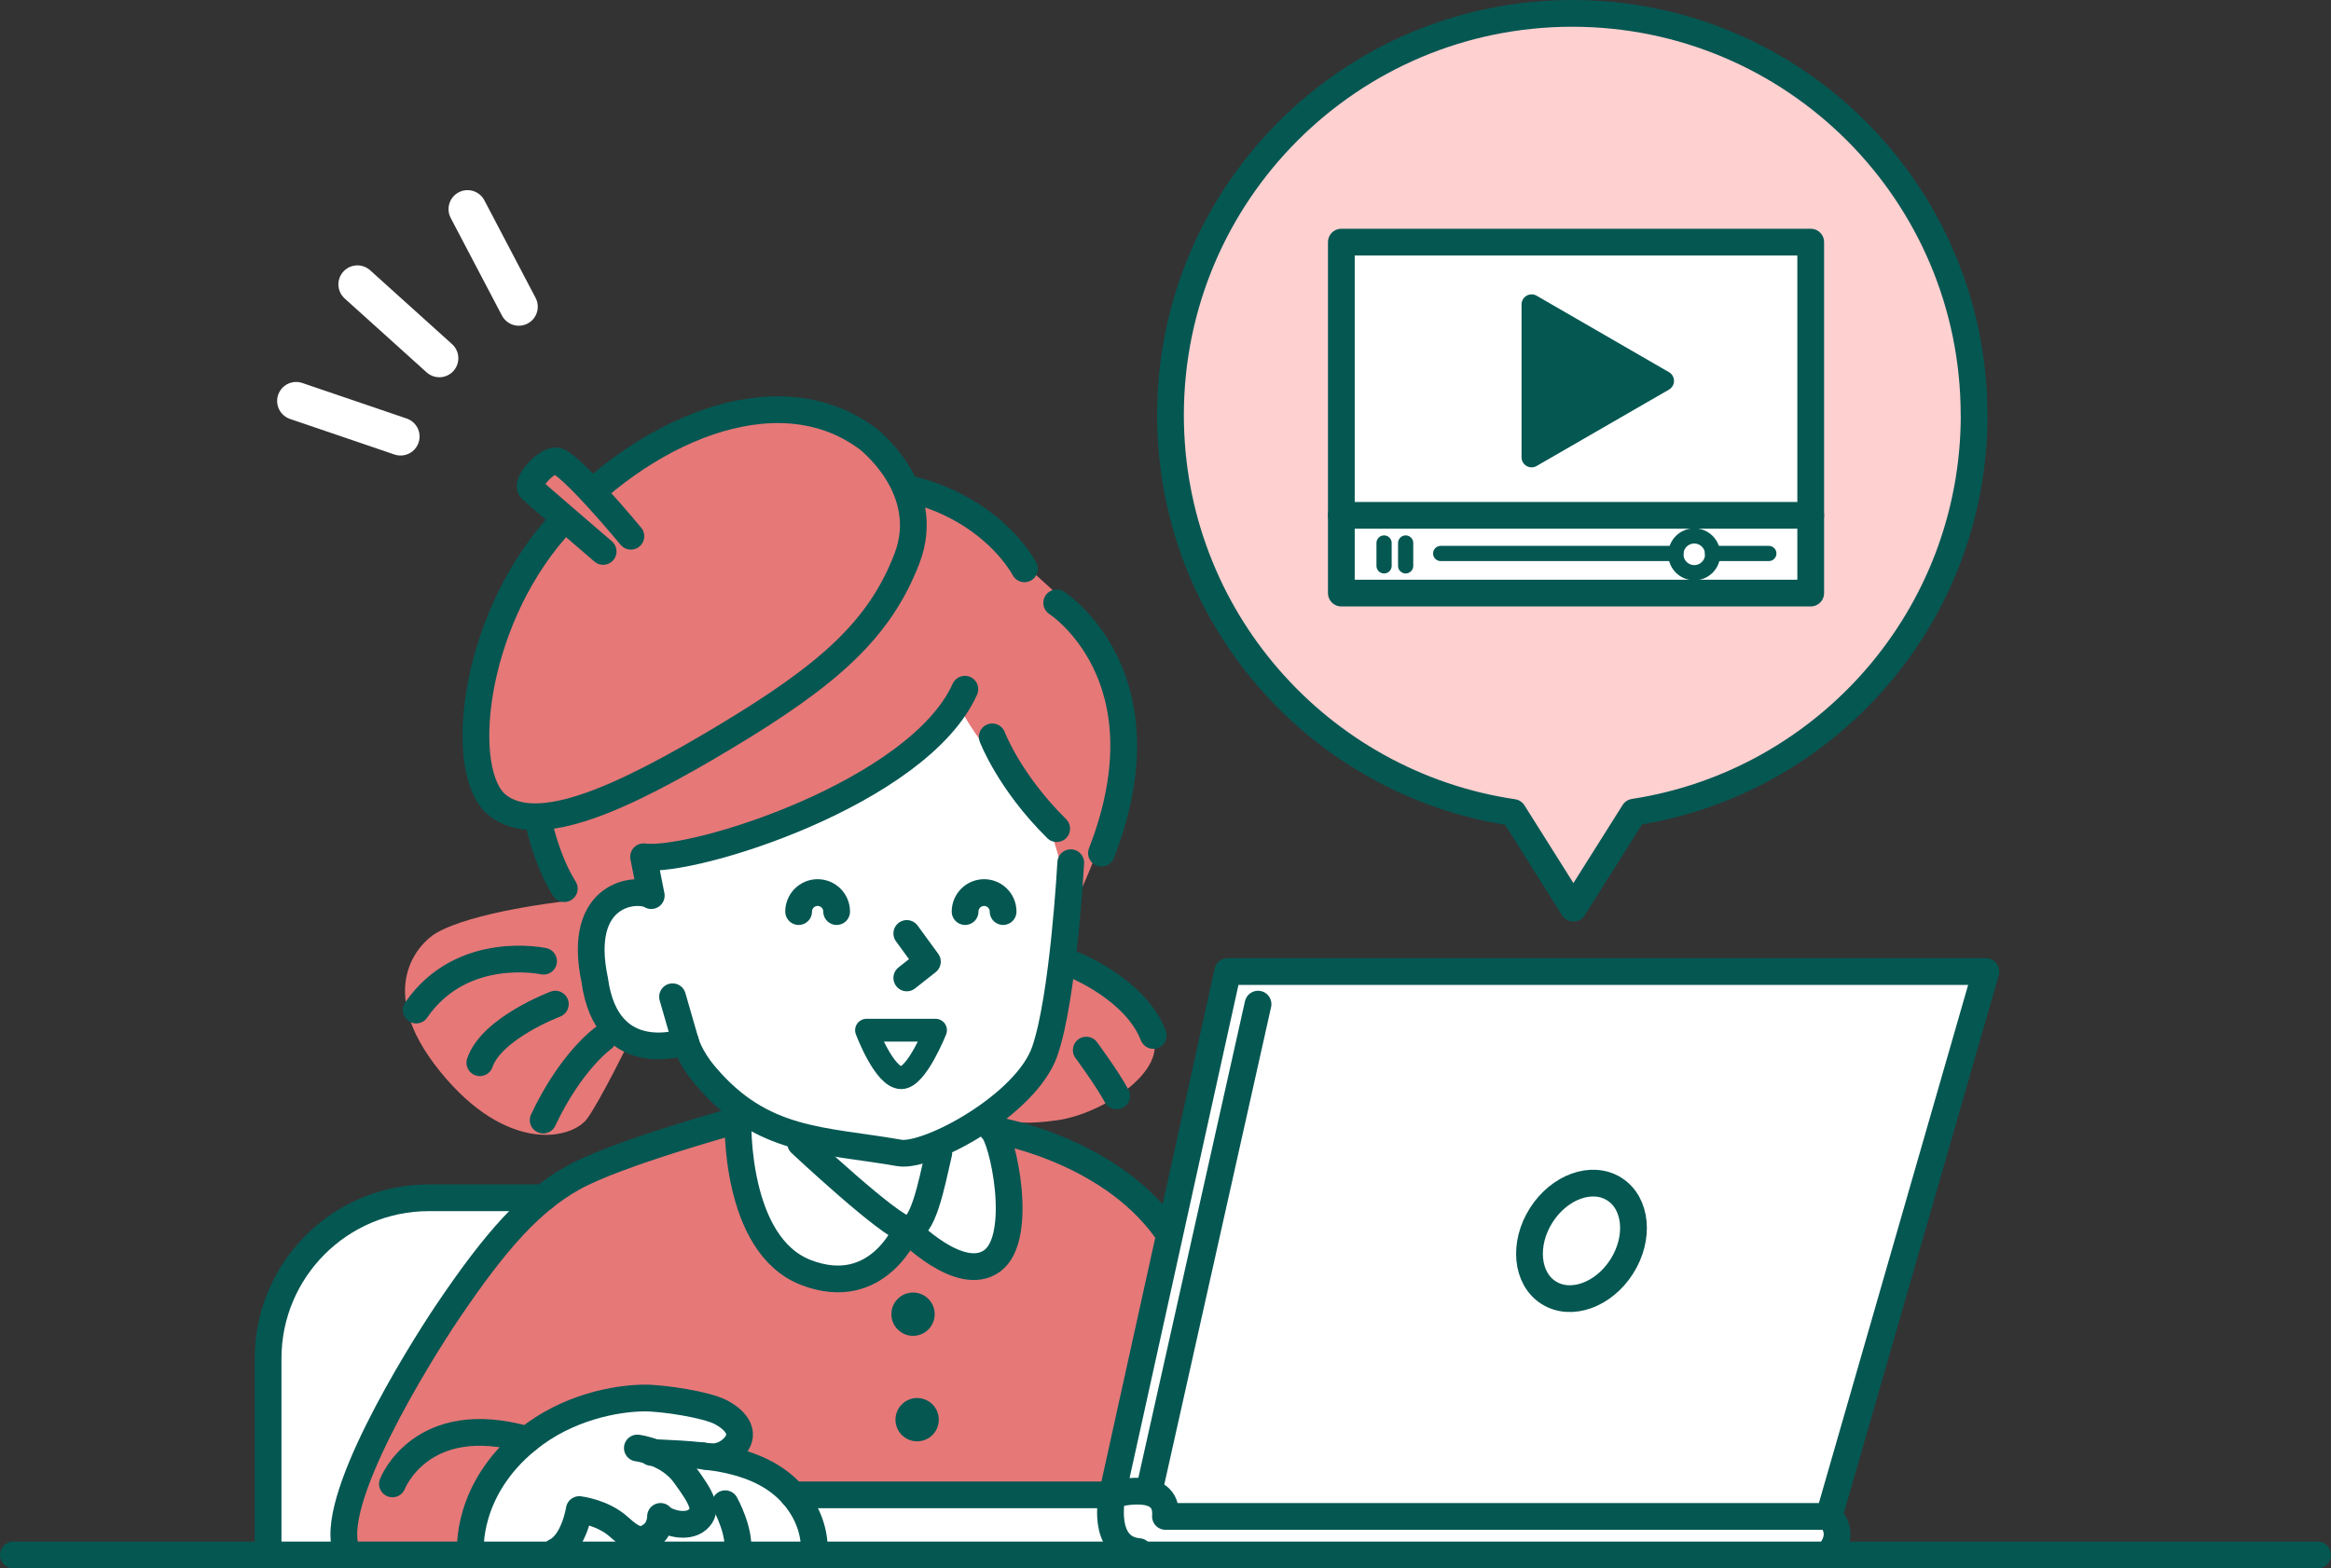 <?xml version="1.0" encoding="UTF-8"?><svg id="_レイヤー_2" xmlns="http://www.w3.org/2000/svg" viewBox="0 0 306.67 206.37"><rect x="0" y="0" width="306.67" height="206.37" fill="#333333" stroke="none"/><defs><style>.cls-1{stroke-width:2.65px;}.cls-1,.cls-2,.cls-3,.cls-4,.cls-5,.cls-6,.cls-7,.cls-8{stroke-linecap:round;}.cls-1,.cls-2,.cls-3,.cls-4,.cls-5,.cls-6,.cls-8{stroke:#055752;}.cls-1,.cls-3,.cls-4,.cls-5,.cls-6,.cls-8{stroke-linejoin:round;}.cls-1,.cls-9{fill:#055752;}.cls-2,.cls-3,.cls-6,.cls-7,.cls-8{fill:none;}.cls-2,.cls-4,.cls-5,.cls-6{stroke-width:3.52px;}.cls-2,.cls-7{stroke-miterlimit:10;}.cls-3{stroke-width:2px;}.cls-4,.cls-10{fill:#fff;}.cls-5,.cls-11{fill:#e67878;}.cls-7{stroke:#fff;stroke-width:5px;}.cls-10,.cls-12,.cls-11,.cls-9{stroke-width:0px;}.cls-12{fill:#ffd0d0;}.cls-8{stroke-width:3px;}</style></defs><g id="_違い"><path class="cls-10" d="M241.7,204.17H35.27v-28.39s4.42-16.87,17.15-17.79c12.73-.93,18.44-.38,18.44-.38l25.39-10.21-5.64-9.22s-9.51-.5-11.02-5.27-1.16-11.7-1.16-11.7c0,0,1.27-5.18,6.07-4.27l.16-4.19s36.75-6.39,41.87-21.23l1.31-.81s1.2,5.5,2.7,7.4,7.26,9.7,7.26,9.7l3.06,4.98s-.62,22.36-6.09,30.41c-5.47,8.04-4.24,4.25-4.24,4.25l7.21,2.99,15.59,10.28,9.09-33.42,98.84.56-20.42,70.91.85,5.42Z"/><path class="cls-12" d="M198.47,107.32l9.07,11.09,6.94-10.59s42.49-9.94,44.58-44.83c2.09-34.9-17.68-61.78-54.03-61.2-36.35.58-54.35,35.61-49.83,64.08s31.65,39.25,43.28,41.46Z"/><path class="cls-11" d="M60.5,204.61h-15.27s-.22-9.22,4.84-16.76c5.07-7.53,18.7-28.06,18.7-28.06,0,0,10.46-6.41,16.27-8.72,5.81-2.32,11.19-3.67,11.19-3.67,0,0-.5,17.06,8.1,19.21,8.6,2.15,12.63.34,14.97-4.86,0,0,4.93,6.49,9.61,5.06s3.67-10.72,3.67-10.72l.09-7.01s8.74,3.14,12.23,5.04,9.07,7.87,9.07,7.87l-9.07,34.17-39.58.54s-8.73-4.54-10.79-4.84c0,0,3.46-3.76.22-5.83-3.25-2.08-9.61-2.34-16.24-1.3-6.62,1.04-12.08,6.36-14.42,10.52-2.34,4.16-3.6,9.35-3.6,9.35Z"/><path class="cls-11" d="M126.06,92.67s-21.63,20.31-41.4,20.08l-.16,4.19s-5.59-1.83-6.07,4.27.28,12.3,4.34,15.86c0,0-3.66,7.49-5.47,10.06-2,2.82-10.59,4.76-19.42-6.16s-2.59-16.97-.52-18.18c4.79-2.81,16.63-4.15,16.63-4.15l.84-1.69s-.36.61-1.18-1c-.81-1.61-11.31-30.33,10.29-42.66,21.6-12.32,35.37-12.97,42.13-6.88,9.02,8.13,14.29,12.94,14.29,12.94,0,0,7.82,11.24,7.48,18.38s-4.63,17.67-6.38,20.92c-1.75,3.24,0,8.4,0,8.4,0,0,8.8,5.13,10.28,9.6s-6.69,9.94-12.71,10.77c-15,2.07-2.57-6.96-2.57-6.96,0,0,5.14-19.83,3.25-26.24l-1.89-6.41s-8.89-9.01-11.75-15.13Z"/><line class="cls-2" x1="1.76" y1="204.61" x2="304.91" y2="204.61"/><path class="cls-2" d="M87.09,191.19s-3.12-.15,0,0c6.26.29,14.59.71,18.51,7.25,1.95,3.25,1.49,6.17,1.49,6.17"/><path class="cls-2" d="M61.9,204.17s-.71-8.07,7.47-14.73c5.24-4.27,11.67-5.45,15.38-5.48,2.47-.02,8.17.87,10.05,1.85,2.3,1.2,3.39,3,1.63,4.73-1.75,1.74-3.95,1.03-3.95,1.03"/><path class="cls-6" d="M83.85,190.54s4.03.48,6.23,3.51c2.22,3.05,3.15,4.64,1.69,5.91-1.46,1.27-4.29.32-4.87-.42,0,0,.05,1.59-1.19,2.47-1.24.88-2.12.88-4.26-1.07-2.14-1.95-5.24-2.3-5.24-2.3,0,0-.67,4.38-3.15,5.54"/><path class="cls-2" d="M95.41,197.87s2.21,3.95,1.56,6.74"/><path class="cls-6" d="M104.34,196.7h41.98s-1.56,7.03,3.51,7.47"/><path class="cls-6" d="M153.34,199.54h87.28l20.65-71.7h-99.75l-15.2,68.86s7.4-2.23,7.01,2.84Z"/><path class="cls-6" d="M240.42,204.61s2.73-2.53.19-5.07"/><line class="cls-6" x1="165.51" y1="132.13" x2="151.39" y2="195.26"/><ellipse class="cls-6" cx="208.08" cy="163.3" rx="8.07" ry="6.28" transform="translate(-41.31 251.47) rotate(-57.6)"/><path class="cls-6" d="M259.71,54.62c0-29.2-23.67-52.86-52.86-52.86s-52.86,23.67-52.86,52.86c0,26.55,19.57,48.52,45.08,52.29l7.93,12.59,7.96-12.63c25.35-3.9,44.76-25.8,44.76-52.25Z"/><path class="cls-6" d="M140.87,113.52s-.96,17.76-3.42,24.82c-2.46,7.07-15.43,14.02-19.13,13.37-10.12-1.77-18.02-1.29-25.54-10.18-2.13-2.51-2.59-4.47-2.59-4.47,0,0-10.34,3.77-11.95-8.11-2.45-11.58,5.6-12.24,7.44-11.1l-1.01-5.11c6.53.88,36.18-8.47,42.27-22.05"/><path class="cls-6" d="M130.54,96.96s2.22,5.9,8.48,12.08"/><polyline class="cls-6" points="119.3 122.83 122.01 126.54 119.3 128.68"/><path class="cls-8" d="M123.08,135.56h-9.08s2.33,6.25,4.57,6.25c2.03,0,4.51-6.25,4.51-6.25Z"/><path class="cls-6" d="M105.07,119.95c0-1.38,1.12-2.5,2.5-2.5s2.5,1.12,2.5,2.5"/><path class="cls-6" d="M126.97,119.95c0-1.38,1.12-2.5,2.5-2.5s2.5,1.12,2.5,2.5"/><line class="cls-6" x1="88.48" y1="131.16" x2="90.18" y2="137.06"/><path class="cls-6" d="M134.78,74.85s-8.83-17.24-36.58-9.28c-35.07,10.06-30.11,41.62-23.96,51.36"/><path class="cls-6" d="M139.02,79.33s14.97,9.55,5.89,32.93"/><path class="cls-6" d="M71.51,126.48s-10.72-2.34-16.76,6.43"/><path class="cls-6" d="M73.06,132.13s-8.37,3.14-9.93,7.71"/><path class="cls-6" d="M79.35,136.62s-4.23,2.99-7.89,10.77"/><path class="cls-6" d="M141.45,127.03s7.94,3.18,10.28,9.22"/><path class="cls-6" d="M142.91,138.18s2.83,3.83,3.99,6.03"/><path class="cls-6" d="M51.63,195.26s3.77-9.82,17.73-5.82"/><path class="cls-6" d="M105.33,150.43s11.87,11.12,13.97,11.32c2.1.19,3.2-5.66,4.21-10.03"/><path class="cls-6" d="M45.66,204.17c-2.86-6.15,9.45-25.93,13.12-31.39,6.53-9.71,11.14-14.74,16.63-17.81,5.84-3.26,21.68-7.58,21.68-7.58,0,0-.51,16.42,8.96,20.06s13.26-5.71,13.26-5.71c0,0,7.02,7.27,11.24,4.16,4.22-3.12,1.36-16.24,0-17.27,0,0,14.99,2.34,22.8,13.12"/><circle class="cls-9" cx="120.12" cy="172.93" r="2.85"/><circle class="cls-9" cx="120.66" cy="186.81" r="2.85"/><path class="cls-2" d="M71.51,157.61h-15.09c-11.68,0-21.15,9.47-21.15,21.15v25.41"/><path class="cls-5" d="M114,57.59s8.91,6.65,5.3,15.96c-3.6,9.31-10.27,15.23-23.9,23.41s-24.6,13.18-29.92,9.02c-5.32-4.16-3.48-23.64,7.57-36.34s28.88-20.85,40.94-12.04Z"/><path class="cls-5" d="M83,70.56s-8.36-10.11-9.94-9.93c-1.58.18-3.9,3.06-3.19,3.73s9.48,8.2,9.48,8.2"/><rect class="cls-4" x="176.47" y="31.86" width="61.75" height="46.18"/><polygon class="cls-1" points="218.91 50.12 201.5 40.06 201.5 60.17 218.91 50.12"/><line class="cls-6" x1="176.47" y1="67.81" x2="238.22" y2="67.81"/><line class="cls-3" x1="182.09" y1="71.45" x2="182.09" y2="74.46"/><line class="cls-3" x1="184.93" y1="71.45" x2="184.93" y2="74.46"/><line class="cls-3" x1="189.54" y1="72.83" x2="220.48" y2="72.83"/><circle class="cls-3" cx="222.9" cy="72.94" r="2.42"/><line class="cls-3" x1="232.71" y1="72.83" x2="225.31" y2="72.83"/><line class="cls-7" x1="68.25" y1="40.36" x2="61.51" y2="27.52"/><line class="cls-7" x1="57.8" y1="47.14" x2="47.02" y2="37.42"/><line class="cls-7" x1="52.7" y1="57.44" x2="38.96" y2="52.76"/></g></svg>